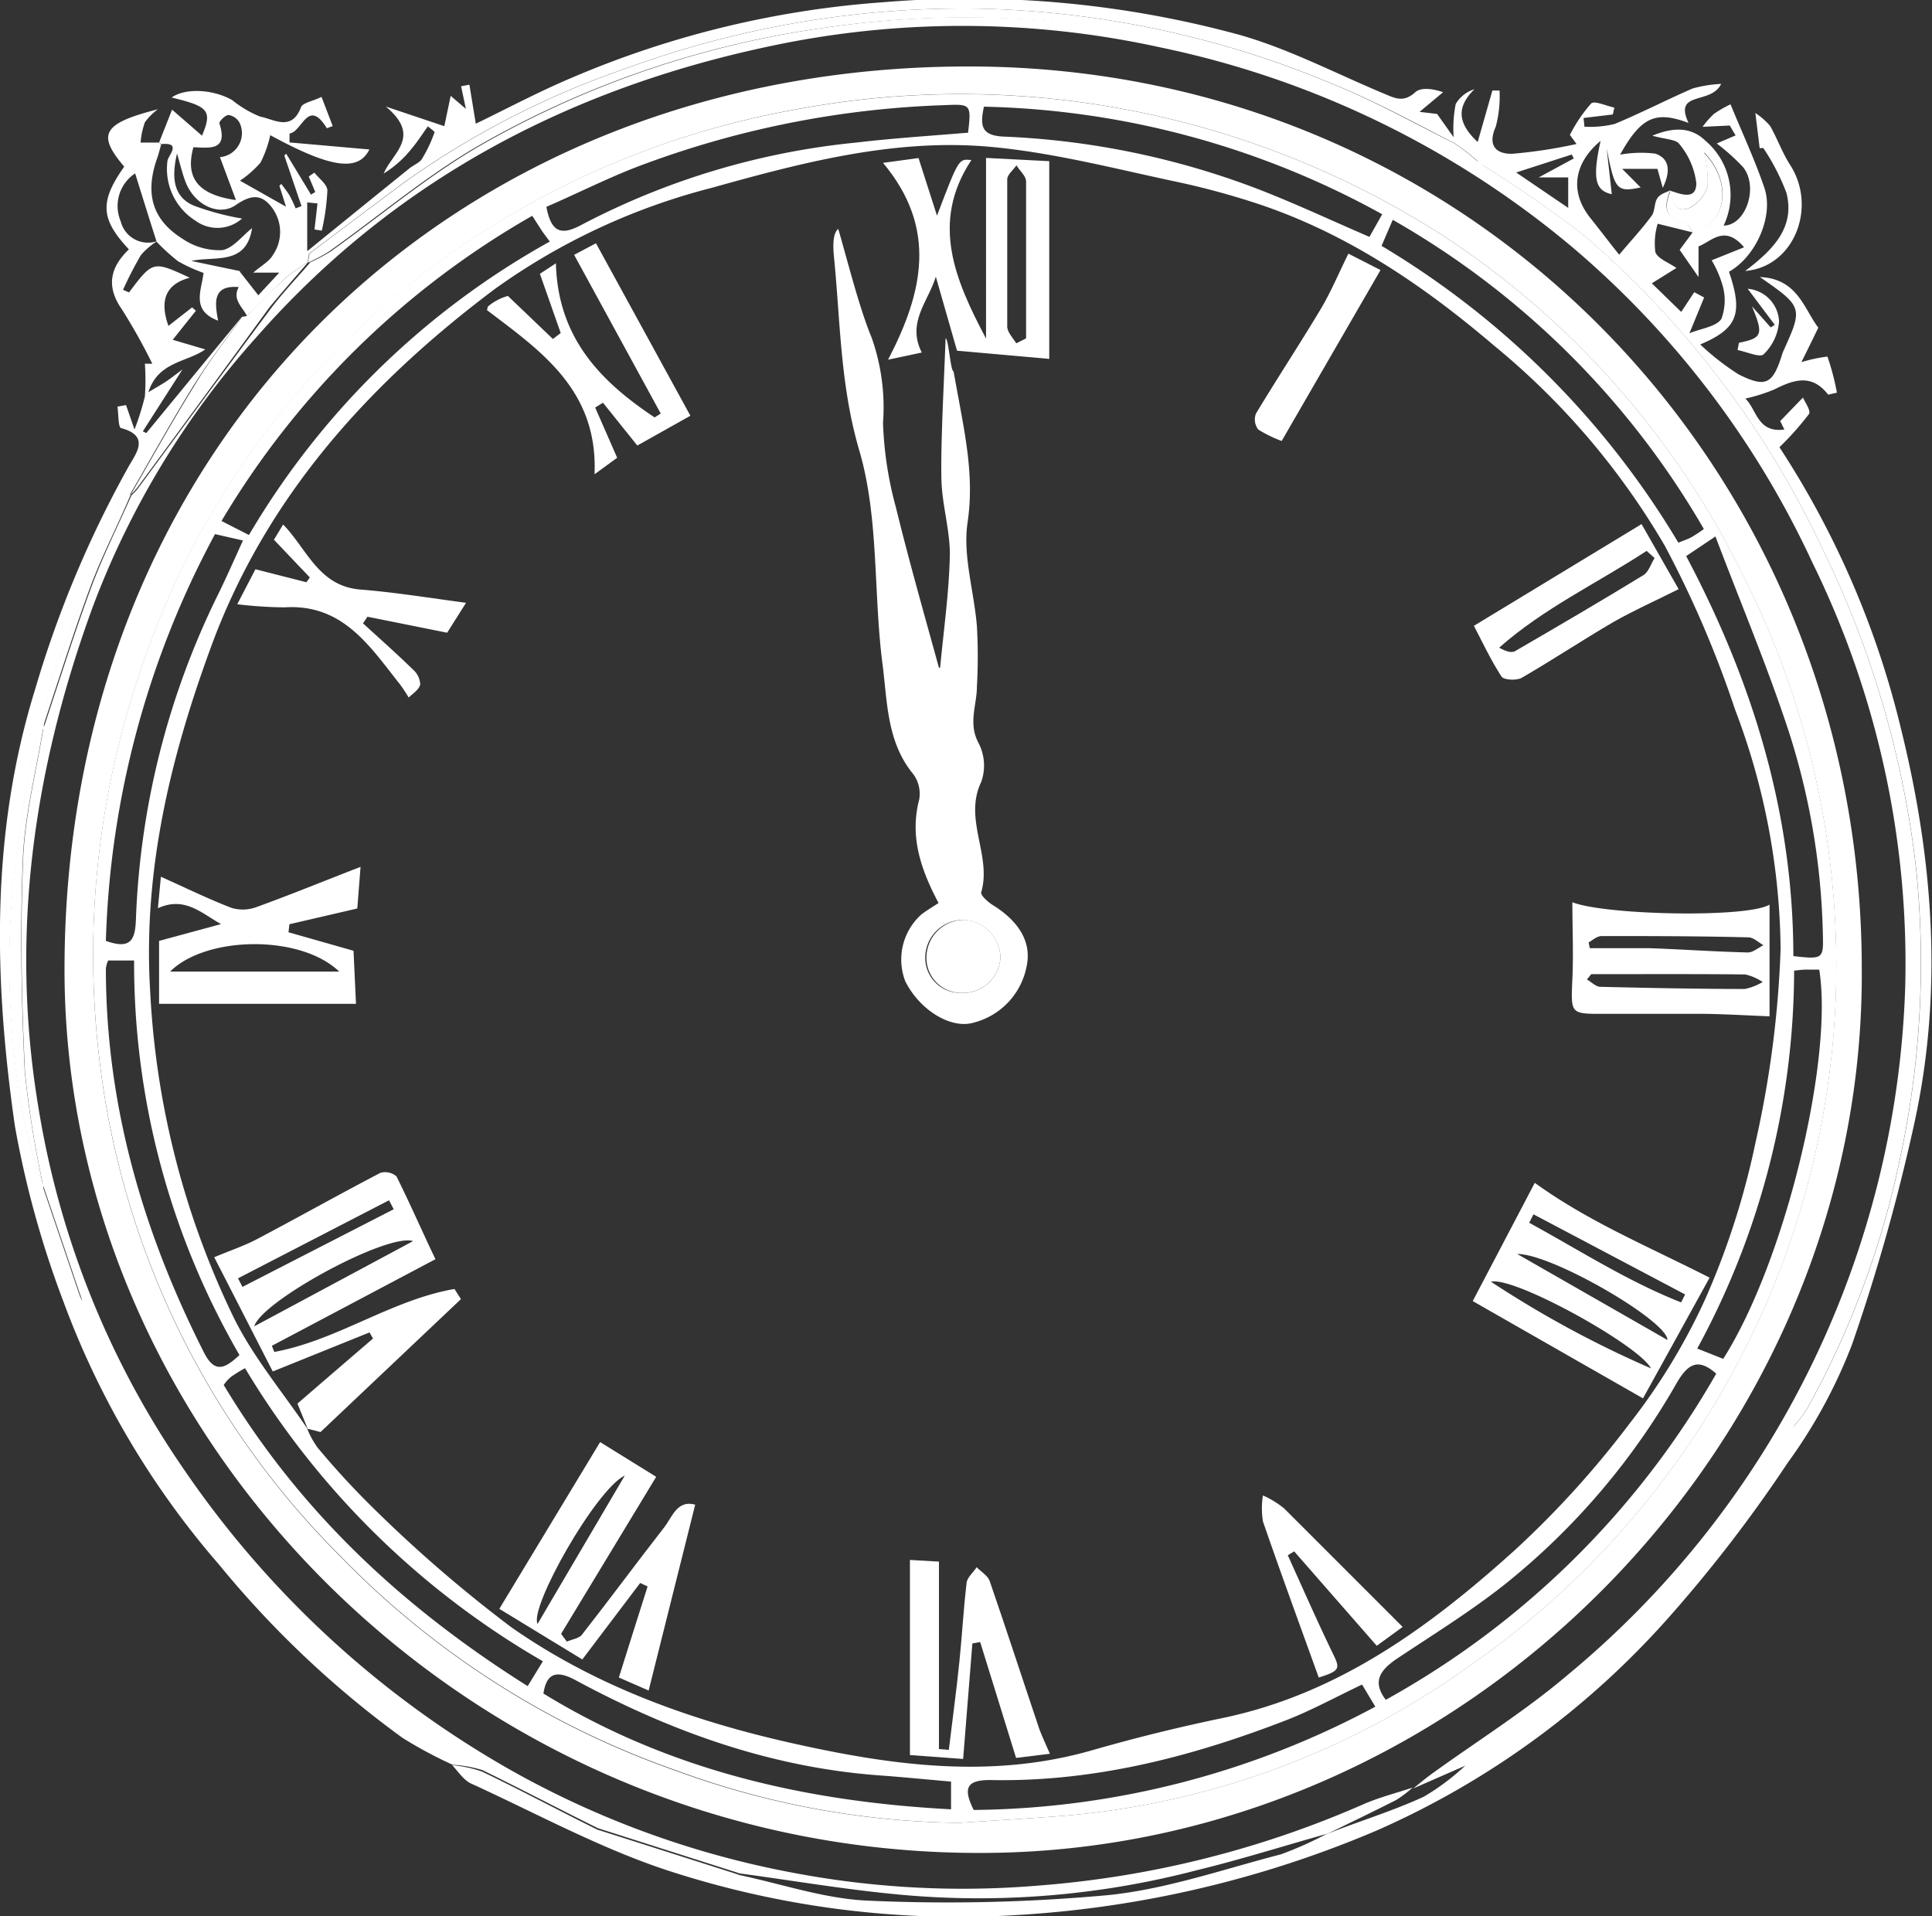 <?xml version="1.0" encoding="UTF-8"?> <svg xmlns="http://www.w3.org/2000/svg" id="Layer_1" data-name="Layer 1" viewBox="0 0 148.54 147.32"><rect x="0" y="0" width="148.54" height="147.32" fill="#333333" stroke="none"/><defs><style>.cls-1{fill:none;}.cls-2{fill:#fff;}</style></defs><path class="cls-1" d="M41.5,41.36v-3.7l.79.08-.23,2,.56.09a17.29,17.29,0,0,0,.43-3.08c0-.47-.66-.92-1-1.38l-.43.3.5,1.19-.33.2-1.91-3.23-.14.15L41,37.78l-.45.18a10.48,10.48,0,0,0-.47-1c-.19-.31-.42-.59-.63-.88l-.15.14.51,1.61-3.54-2a8,8,0,0,0,1.58-1.39,8.79,8.79,0,0,0,.75-2.11c4.72,2.58,6.78,2.8,7.62,1.1L40.1,33l0-.69c1-.1,1.41-2.78,2.87-.4l.45-.17-.86-2.24c-.73.35-1.46.46-1.58.8-.72,1.89-2.09.91-3.15.71a8.37,8.37,0,0,1-2.11-1.21c-1.5-.86-3.67-.94-4.66-.2,2.84.68,3.14,1,2.33,2.93l-2.3-2-1,2.53-1.42,0A6,6,0,0,1,29,31.44a4.52,4.52,0,0,1,1-1c-4.27,1.09-4.7,1.93-2.59,4.41-1.9,2.7-1.83,4,.36,6.36-1.43,1.37-1.78,2.84-.54,4.61A44.76,44.76,0,0,1,29.54,50L29,50a18.65,18.65,0,0,1,0,2.48,20.14,20.14,0,0,1-.75,2.57l-.65-1.88-.66.12c.09.57.05,1.59.28,1.65,2.2.59,1.2,1.89.62,2.88A83,83,0,0,0,20.57,75C17.12,86.11,17.39,97.33,19,108.57A74.67,74.67,0,0,0,22.7,122a65.33,65.33,0,0,0,12,20.35,75.71,75.71,0,0,0,14.1,13.31,33.17,33.17,0,0,0,3.86,2.07c.48.48.88,1.15,1.45,1.41,5.14,2.35,10.16,5.11,15.51,6.81a72,72,0,0,0,25.29,3.36,83,83,0,0,0,28.78-6.54,64.85,64.85,0,0,0,22.58-16.49,108.15,108.15,0,0,0,9.06-11.79,39.45,39.45,0,0,0,4.95-9.1,148.76,148.76,0,0,0,4.84-17.23C167.3,98,166.52,87.93,164,78a69,69,0,0,0-9.39-21.53,22.73,22.73,0,0,0,2.27-2.55c.17-.25-.34-1-.46-1.27l-1.75,1.81.32.65c-2.06.28-2.1-1.54-3-2.38a13.25,13.25,0,0,0,2.2-.69c1.49-.75,2.89-1.25,4.15.37,0,0,.22,0,.69-.13a18.94,18.94,0,0,0-.73-2.78,12,12,0,0,0-2,.43c.44-.89.86-1.74,1.3-2.65-1.1-1.43-1.59-3.78-4.49-3.89,3.28,2.27,3.31,2.36,1.85,5.58a3.65,3.65,0,0,0-.14.35c-.71,2.29-1.24,2.61-3.35,1.55a19.44,19.44,0,0,1-2.95-2.3c2.89-1.22,3.3-2.39,2.21-5.59,2.06-1.15,3.47-4.25,2.72-6.46s-1.74-4.31-2.6-6.41a9.1,9.1,0,0,0-1.27.73,7,7,0,0,0-.88,1l2.09-.1.45.76-1.45.62a16.49,16.49,0,0,1,2,1.79c1.26,1.5.24,4.54-1.47,4.52a5.46,5.46,0,0,0-1.4-6.52c-1-1-2.33-1.11-4.08-.39,1,.29,1.82.27,2.08.65a5.76,5.76,0,0,1,1.3,3c0,1.32-1.2.86-2,.59l0,0c-.34.19-.8.31-1,.61s-.18,1-.44,1.35c-.73,1-1.56,1.91-2.5,3-.61-.78-1.36-1.78-2.16-2.75-1.65-2-1.38-4.27.73-6-.65,3-.4,3.82.86,4.1-.12-1.1-.26-2.31-.39-3.52.61,3.14.77,3.35,2.61,3l-1.48-1.36h2.71l.41,1.46c.69-1.42.46-2.3-.58-2.63a9,9,0,0,0-2.7.08c1.63-2.93,2.75-3.38,5.26-2.44-1.17-2.55,1.72-1.39,2.51-3a10,10,0,0,0-2.19.35c-2,.87-3.95,1.9-6,2.73a8,8,0,0,1-2.32.21l-.07-.67,2.25-.27.12-.53c-.62-.12-1.53-.56-1.79-.31a11.47,11.47,0,0,0-1.63,2.43l.51.7a37.85,37.85,0,0,1-4.91.75c-1.19,0-2-.55-1.3-2.08a9,9,0,0,0,.29-2.78l-.55,0L131.44,33c-1.5-1.41-1.69-2.64-.25-4.06A2.53,2.53,0,0,0,129.75,30a10,10,0,0,0-.16,2.55l-1.27-1.79L127,30.64l1.92-1.47c-.73-.23-1.69-.38-2.14,0-.87.79-1.51.49-2.35.13-3.7-1.56-7.32-3.45-11.16-4.54a79.08,79.08,0,0,0-27.37-2.51,74.24,74.24,0,0,0-23.93,5.79c-2.61,1.1-5.12,2.44-7.42,3.55l-.49-3-.64.12.37,1.74-1.17-1-.49,2.33-4.5-1.51c2.78,2.31.52,3.53-.16,5.15a8.28,8.28,0,0,0,2.13-1.89c.46-.54.85-1.16,1.27-1.74.18.16.54.39.51.46a10.67,10.67,0,0,1-.94,2c-.23.34-.71.5-1,.78Q45.41,38.17,41.5,41.36Zm111.65-7.93.28,0a16.87,16.87,0,0,1,1.78,3.45c.68,2.7-1.05,4.42-3.17,6,3.77-.31,5.54-4.9,3.46-8.14-.61-.94-1-2-1.54-3a5.22,5.22,0,0,0-1.14-1Zm-1.59,15-.12.56c.69.13,1.74.6,2,.33a3.89,3.89,0,0,0,1.19-2.53,2.63,2.63,0,0,0-2.41-2.51L154.31,47l-.31.2-1.45-1.62C153.45,47.74,153.37,48,151.56,48.39Z" transform="translate(-17.86 -22.04)"></path><path class="cls-2" d="M52.67,157.71a33.17,33.17,0,0,1-3.86-2.07,75.71,75.71,0,0,1-14.1-13.31A65.33,65.33,0,0,1,22.7,122,74.67,74.67,0,0,1,19,108.57C17.39,97.33,17.12,86.11,20.57,75a83,83,0,0,1,7.22-17.17c.58-1,1.58-2.29-.62-2.88-.23-.06-.19-1.08-.28-1.65l.66-.12.65,1.88A20.14,20.14,0,0,0,29,52.51,18.65,18.65,0,0,0,29,50l.57,0a44.76,44.76,0,0,0-2.34-4.18c-1.24-1.77-.89-3.24.54-4.61-2.19-2.34-2.26-3.66-.36-6.36-2.11-2.48-1.68-3.32,2.59-4.41a4.52,4.52,0,0,0-1,1A6,6,0,0,0,28.67,33l1.42,0,.16.16c-.11.36-.19.73-.32,1.08-.94,2.7-.36,4.72,2,6.18a5,5,0,0,0,3,.85c.83-.12,1.54-1.09,2.31-1.69-.45,2.9-2.85,2.12-4.67,2.52l3.73.78-.06,1.23c-2.06-.18-1.87,1.2-1.61,2.58-2.11-.78-1.27-2.34-1.12-3.67a12.17,12.17,0,0,1-1.95-.89,14.7,14.7,0,0,1-1.66-1.51c-.55-1.72-1.09-3.45-1.65-5.25a3,3,0,0,0-1.11,3.68,2.16,2.16,0,0,0,2.82,1.52,5.52,5.52,0,0,0-1.26,1.07,28.2,28.2,0,0,0-1.38,2.68l.46.2c1.84-2.44,1.84-2.44,4.67-1.13-1.79.47-2.36,1.68-1.64,3.7l1.82-1.42.29.26-1.78,2.23,2.5.74c-1.41,1-3.63.93-4.37,3.29.7-.42,1.08-.63,1.43-.87s.75-.55,1.19-.88l-3.05,4.76.27.13,7.4-9c-1.25,1.77-2.6,3.47-3.74,5.31-1.7,2.74-3.26,5.56-4.88,8.35a4.1,4.1,0,0,0-.8,1c-1.77,4.4-3.57,8.8-5.23,13.25a19.41,19.41,0,0,0-.64,3.77,5.77,5.77,0,0,0-.77,1.5q-.71,4-1.28,8a65.59,65.59,0,0,0,.43,20.12,47.75,47.75,0,0,0,1.59,5.54c0,3.29,1.45,6.1,3,8.89l-3-8.85a77.51,77.51,0,0,1-1.41-8.76c-.26-5.45-.37-10.93-.14-16.39.14-3.36,1-6.69,1.55-10,1.21-3.6,2.34-7.23,3.65-10.78.9-2.44,2.07-4.77,3.12-7.15a6,6,0,0,0,.49-.52c3.41-4.62,6.81-9.26,10.25-13.87.92-1.22,2-2.34,3-3.51l-.05,0a13.11,13.11,0,0,0,1.62-.85c3.89-2.76,7.56-5.89,11.67-8.24a73.84,73.84,0,0,1,26.56-9,74.66,74.66,0,0,1,23.5.33,71.72,71.72,0,0,1,22.65,8c1.36.75,2.76,1.43,4.14,2.14l-.08-.05a5.1,5.1,0,0,0,.76.78,72.11,72.11,0,0,1,13.41,11.56,76.55,76.55,0,0,1,14.3,23.39,69.48,69.48,0,0,1,4.29,34.14,70.81,70.81,0,0,1-6.7,22.9c-.74,1.51-1.4,3.06-2.1,4.59l.05-.07-3.47,5.49a76.73,76.73,0,0,1-21.58,20.37l-4.16,1.82c.48-.38.95-.78,1.45-1.14,3.47-2.51,7.13-4.79,10.38-7.55a71.61,71.61,0,0,0,26-52.91,69.86,69.86,0,0,0-7.15-32.67,70.71,70.71,0,0,0-18.42-24.2,72,72,0,0,0-31.62-15.36,70.93,70.93,0,0,0-30.18-.09c-15.44,3.28-28.8,10.31-39.36,22.31A65.49,65.49,0,0,0,25,68.67c-4.6,12.56-6.42,25.43-4.14,38.78A68,68,0,0,0,32,135a75.43,75.43,0,0,0,25.58,23.37A70.69,70.69,0,0,0,78.79,166a69.78,69.78,0,0,0,18.83,1,76.72,76.72,0,0,0,25-6.23c1.24-.55,2.56-.88,3.85-1.31a9.87,9.87,0,0,1-1.24.94c-1.78.91-3.59,1.77-5.38,2.65l.08-.05c-3.36.94-6.7,2-10.08,2.82a66.16,66.16,0,0,1-22,1.94c-4.44-.36-8.84-1.13-13.26-1.72l.09,0-10.86-3.46c-3-1.49-5.88-3-8.86-4.46A9.42,9.42,0,0,0,52.67,157.71Z" transform="translate(-17.86 -22.04)"></path><path class="cls-2" d="M130.56,157.73a76.73,76.73,0,0,0,21.58-20.37l3.47-5.49-.05.07a12.68,12.68,0,0,0,1.24-1.6,68.08,68.08,0,0,0,7.14-19.21,71.31,71.31,0,0,0,1.24-22.35A75.57,75.57,0,0,0,158,64.27a72.14,72.14,0,0,0-18.27-24.06,92.59,92.59,0,0,0-8.14-5.63l.08.05a13.12,13.12,0,0,0-2-1.59c-3.07-1.57-6.11-3.24-9.3-4.53A74.34,74.34,0,0,0,93,22.7a75.45,75.45,0,0,0-26.94,4.57,66.61,66.61,0,0,0-16.92,8.64c-2.52,1.85-5,3.75-7.52,5.63l-.15-.18q3.91-3.18,7.86-6.37c.34-.28.82-.44,1-.78a10.67,10.67,0,0,0,.94-2c0-.07-.33-.3-.51-.46-.42.58-.81,1.2-1.27,1.74a8.28,8.28,0,0,1-2.13,1.89c.68-1.62,2.94-2.84.16-5.15l4.5,1.51.49-2.33,1.17,1-.37-1.74.64-.12.49,3c2.3-1.11,4.81-2.45,7.42-3.55a74.24,74.24,0,0,1,23.93-5.79,79.08,79.08,0,0,1,27.37,2.51c3.84,1.09,7.46,3,11.16,4.54.84.36,1.48.66,2.35-.13.45-.41,1.41-.26,2.14,0L127,30.64l1.35.16,1.27,1.79a10,10,0,0,1,.16-2.55,2.53,2.53,0,0,1,1.44-1.14c-1.44,1.42-1.25,2.65.25,4.06L132.6,29l.55,0a9,9,0,0,1-.29,2.78c-.68,1.53.11,2.12,1.3,2.08a37.85,37.85,0,0,0,4.91-.75l-.51-.7A11.47,11.47,0,0,1,140.19,30c.26-.25,1.17.19,1.79.31l-.12.53-2.25.27.07.67a8,8,0,0,0,2.32-.21c2-.83,4-1.86,6-2.73a10,10,0,0,1,2.19-.35c-.79,1.64-3.68.48-2.51,3-2.51-.94-3.63-.49-5.26,2.44a9,9,0,0,1,2.7-.08c1,.33,1.27,1.21.58,2.63l-.41-1.46h-2.71L144,36.45c-1.84.39-2,.18-2.61-3,.13,1.21.27,2.42.39,3.52-1.26-.28-1.51-1.15-.86-4.1-2.11,1.76-2.38,4-.73,6,.8,1,1.55,2,2.16,2.75.94-1.12,1.77-2,2.5-3,.26-.36.19-1,.44-1.35s.65-.42,1-.61c-.58,1.3-.4,2.19,1.17,2.48.22,0,.35.5.52.76l-2.67-.66a5.23,5.23,0,0,0-.18,2.18c.19.51,1,.79,1.62,1.22l-1.89,1.18,2.26,2.2,1-1.52.76.41-1.13,2.75c.92-.38,2.06-.5,2.46-1.11a4.14,4.14,0,0,0,.08-2.6,8.35,8.35,0,0,0-.83-1.9l2.49-1c-1.5-1.78-2.51-.44-3.5-.07v2.36L147,41.25l1-1.35c2.63-.66,3.09-3.85.89-6.14a8.68,8.68,0,0,1,.26,2.55A2.69,2.69,0,0,1,147.78,38c-1.12.51-1.32-.49-1.5-1.3.84.28,2,.74,2-.58a5.76,5.76,0,0,0-1.3-3c-.26-.38-1.09-.36-2.08-.65,1.75-.72,3.05-.61,4.08.39a5.46,5.46,0,0,1,1.4,6.52c1.71,0,2.73-3,1.47-4.52a16.49,16.49,0,0,0-2-1.79l1.45-.62-.45-.76-2.09.1a7,7,0,0,1,.88-1,9.1,9.1,0,0,1,1.27-.73c.86,2.1,1.85,4.22,2.6,6.41s-.66,5.31-2.72,6.46c1.09,3.2.68,4.37-2.21,5.59a19.44,19.44,0,0,0,2.95,2.3c2.11,1.06,2.64.74,3.35-1.55a3.65,3.65,0,0,1,.14-.35c1.46-3.22,1.43-3.31-1.85-5.58,2.9.11,3.39,2.46,4.49,3.89-.44.91-.86,1.76-1.3,2.65a12,12,0,0,1,2-.43,18.94,18.94,0,0,1,.73,2.78c-.47.09-.66.17-.69.13-1.26-1.62-2.66-1.12-4.15-.37a13.25,13.25,0,0,1-2.2.69c.88.84.92,2.66,3,2.38l-.32-.65,1.75-1.81c.12.32.63,1,.46,1.27a22.73,22.73,0,0,1-2.27,2.55A69,69,0,0,1,164,78c2.48,10,3.26,20.07,1.09,30.17a148.76,148.76,0,0,1-4.84,17.23,39.45,39.45,0,0,1-4.95,9.1,108.15,108.15,0,0,1-9.06,11.79,64.85,64.85,0,0,1-22.58,16.49,83,83,0,0,1-28.78,6.54,72,72,0,0,1-25.29-3.36c-5.35-1.7-10.37-4.46-15.51-6.81-.57-.26-1-.93-1.45-1.41a9.42,9.42,0,0,1,2.29.49c3,1.44,5.91,3,8.86,4.46l10.86,3.46-.09,0c3.33.69,6.65,1.85,10,2a135.6,135.6,0,0,0,18.48-.42c4.5-.45,8.9-2,13.32-3.14A28,28,0,0,0,119.9,163l-.08.05c2.51-1,5.08-1.77,7.51-2.89A17.87,17.87,0,0,0,130.56,157.73ZM134.43,35.3l4,2.72V35.68h-2.27l2.7-1.46-.16-.3Z" transform="translate(-17.86 -22.04)"></path><path class="cls-2" d="M36.21,44.12l.06-1.23,1.45,1.85L39.33,43h-2c.65-.56,1.23-.86,1.5-1.34A3.11,3.11,0,0,0,38.77,38c-.79-1.05-1.59-1-2.72-.24-1.36,1-3.27,0-3.93-1.75-.24-.62-.39-1.28-.65-2.17-.43,1.84-.29,3.32,1.27,4a20.36,20.36,0,0,0,3.73,1,2.85,2.85,0,0,1-3.56.18,4.7,4.7,0,0,1-2.17-4.64c.08-.41,1.11-1.42-.49-1.26L30.09,33l1-2.53,2.3,2c.81-1.92.51-2.25-2.33-2.93,1-.74,3.16-.66,4.66.2A8.37,8.37,0,0,0,37.85,31c1.06.2,2.43,1.18,3.15-.71.12-.34.85-.45,1.58-.8l.86,2.24-.45.17c-1.46-2.38-1.9.3-2.87.4l0,.69,6.14.54c-.84,1.7-2.9,1.48-7.62-1.1a8.79,8.79,0,0,1-.75,2.11,8,8,0,0,1-1.58,1.39l3.54,2-.51-1.61.15-.14c.21.29.44.57.63.88a10.48,10.48,0,0,1,.47,1l.45-.18L39.72,34l.14-.15L41.77,37l.33-.2-.5-1.19.43-.3c.36.46,1,.91,1,1.38a17.29,17.29,0,0,1-.43,3.08l-.56-.09.23-2-.79-.08v3.7l.15.18-.11.69.05,0a17.8,17.8,0,0,0-1.73,1.21c-1,.94-2,2-3,2.93C36.48,45.62,35.71,45.05,36.21,44.12Zm-1.44-10a1.85,1.85,0,0,0,1.5-2.66,1.18,1.18,0,0,0-.84-.58c-.25,0-.75.51-.7.65.69,2.13-.77,1.87-2,1.83C32.1,35.65,33,37,36,37.42Z" transform="translate(-17.86 -22.04)"></path><path class="cls-2" d="M153.15,33.43l-.33-2.7a5.22,5.22,0,0,1,1.14,1c.56,1,.93,2.05,1.54,3,2.08,3.24.31,7.83-3.46,8.14,2.12-1.61,3.85-3.33,3.17-6a16.87,16.87,0,0,0-1.78-3.45Z" transform="translate(-17.86 -22.04)"></path><path class="cls-2" d="M151.56,48.39c1.81-.36,1.89-.65,1-2.8L154,47.21l.31-.2-2.08-2.77a2.63,2.63,0,0,1,2.41,2.51,3.89,3.89,0,0,1-1.19,2.53c-.27.27-1.32-.2-2-.33Z" transform="translate(-17.86 -22.04)"></path><path class="cls-1" d="M127.85,158.41c-.5.36-1,.76-1.46,1.15l0-.06c-1.29.43-2.61.76-3.85,1.31a76.72,76.72,0,0,1-25,6.23,69.78,69.78,0,0,1-18.83-1,70.69,70.69,0,0,1-21.18-7.64A75.43,75.43,0,0,1,32,135a68,68,0,0,1-11.19-27.53C18.56,94.1,20.38,81.23,25,68.67A65.49,65.49,0,0,1,37.53,47.94c10.56-12,23.92-19,39.36-22.31a70.93,70.93,0,0,1,30.18.09,72,72,0,0,1,31.62,15.36,70.71,70.71,0,0,1,18.42,24.2A69.86,69.86,0,0,1,164.26,98a71.61,71.61,0,0,1-26,52.91M92,25.45a74.91,74.91,0,0,0-34.37,8.78A63.08,63.08,0,0,0,38.71,49.06,68.17,68.17,0,0,0,27.55,66.51a78.19,78.19,0,0,0-5.77,21,69.63,69.63,0,0,0,6.42,38.17,69.37,69.37,0,0,0,15.33,20.65A73.66,73.66,0,0,0,60.16,158.1a69.42,69.42,0,0,0,22.75,7.12,73.66,73.66,0,0,0,19.62-.1,78.91,78.91,0,0,0,15.67-4,38.15,38.15,0,0,0,7-2.95,120.69,120.69,0,0,0,10.54-7.31A68.84,68.84,0,0,0,162.51,92.5a70.6,70.6,0,0,0-4.14-20.23,71.54,71.54,0,0,0-22.3-31.44c-8.33-6.84-18-11-28.28-13.55C102.68,26,97.24,26,92,25.45Z" transform="translate(-17.86 -22.04)"></path><path class="cls-2" d="M131.6,34.58a92.59,92.59,0,0,1,8.14,5.63A72.14,72.14,0,0,1,158,64.27a75.57,75.57,0,0,1,7.17,24.51,71.31,71.31,0,0,1-1.24,22.35,68.08,68.08,0,0,1-7.14,19.21,12.68,12.68,0,0,1-1.24,1.6c.7-1.53,1.36-3.08,2.1-4.59a70.81,70.81,0,0,0,6.7-22.9,69.48,69.48,0,0,0-4.29-34.14,76.55,76.55,0,0,0-14.3-23.39,72.11,72.11,0,0,0-13.41-11.56A5.1,5.1,0,0,1,131.6,34.58Z" transform="translate(-17.86 -22.04)"></path><path class="cls-2" d="M41.54,42.23l.11-.69c2.51-1.88,5-3.78,7.52-5.63a66.61,66.61,0,0,1,16.92-8.64A75.45,75.45,0,0,1,93,22.7a74.34,74.34,0,0,1,27.34,5.81c3.19,1.29,6.23,3,9.3,4.53a13.12,13.12,0,0,1,2,1.59c-1.38-.71-2.78-1.39-4.14-2.14a71.72,71.72,0,0,0-22.65-8,74.66,74.66,0,0,0-23.5-.33,73.84,73.84,0,0,0-26.56,9c-4.11,2.35-7.78,5.48-11.67,8.24A13.11,13.11,0,0,1,41.54,42.23Z" transform="translate(-17.86 -22.04)"></path><path class="cls-1" d="M30.25,33.17c1.6-.16.57.85.49,1.26a4.7,4.7,0,0,0,2.17,4.64,2.85,2.85,0,0,0,3.56-.18,20.36,20.36,0,0,1-3.73-1c-1.56-.71-1.7-2.19-1.27-4,.26.89.41,1.55.65,2.17.66,1.74,2.57,2.7,3.93,1.75C37.18,37,38,37,38.77,38a3.11,3.11,0,0,1,.08,3.66c-.27.48-.85.78-1.5,1.34h2l-1.61,1.71-1.45-1.85-3.73-.78c1.82-.4,4.22.38,4.67-2.52-.77.6-1.48,1.57-2.31,1.69a5,5,0,0,1-3-.85C29.57,39,29,37,29.93,34.25,30.06,33.9,30.14,33.53,30.25,33.17Z" transform="translate(-17.86 -22.04)"></path><path class="cls-1" d="M36.21,44.12c-.5.93.27,1.5.62,2.2a1,1,0,0,1-.35.07l-7.4,9-.27-.13,3.05-4.76c-.44.33-.8.62-1.19.88s-.73.45-1.43.87c.74-2.36,3-2.25,4.37-3.29l-2.5-.74,1.78-2.23-.29-.26L30.78,47.1c-.72-2-.15-3.23,1.64-3.7-2.83-1.31-2.83-1.31-4.67,1.13l-.46-.2a28.2,28.2,0,0,1,1.38-2.68,5.52,5.52,0,0,1,1.26-1.07l-.06.05a14.7,14.7,0,0,0,1.66,1.51,12.17,12.17,0,0,0,1.95.89c-.15,1.33-1,2.89,1.12,3.67C34.34,45.32,34.15,43.94,36.21,44.12Z" transform="translate(-17.86 -22.04)"></path><path class="cls-2" d="M21.17,113.16a45.91,45.91,0,0,1-1.6-5.54,65.59,65.59,0,0,1-.43-20.12q.57-4,1.28-8a6.06,6.06,0,0,1,.76-1.5l0,0c-.55,3.35-1.42,6.68-1.56,10-.23,5.46-.12,10.94.14,16.39a77.51,77.51,0,0,0,1.41,8.76Z" transform="translate(-17.86 -22.04)"></path><path class="cls-2" d="M36.48,46.39a1,1,0,0,0,.35-.07c1-1,2-2,3-2.93a17.8,17.8,0,0,1,1.73-1.21c-1,1.17-2,2.29-3,3.51C35.2,50.3,31.8,54.94,28.39,59.56a6,6,0,0,1-.49.52l0,0c1.62-2.79,3.18-5.61,4.88-8.35C33.88,49.86,35.23,48.16,36.48,46.39Z" transform="translate(-17.86 -22.04)"></path><path class="cls-2" d="M27.9,60.08c-1,2.38-2.22,4.71-3.12,7.15-1.31,3.55-2.44,7.18-3.65,10.78l.05,0a20.21,20.21,0,0,1,.65-3.77c1.66-4.45,3.46-8.85,5.23-13.25a4.1,4.1,0,0,1,.8-1Z" transform="translate(-17.86 -22.04)"></path><path class="cls-1" d="M29.93,40.58a2.16,2.16,0,0,1-2.82-1.52,3,3,0,0,1,1.11-3.68c.56,1.8,1.1,3.53,1.65,5.25Z" transform="translate(-17.86 -22.04)"></path><path class="cls-2" d="M21.13,113.2l3,8.85c-1.53-2.79-3-5.6-3-8.89Z" transform="translate(-17.86 -22.04)"></path><path class="cls-2" d="M155.61,131.87l-3.47,5.49Z" transform="translate(-17.86 -22.04)"></path><path class="cls-1" d="M148,39.9l-1,1.35,1.5,2.09c0-.81.09-4.07.09-4.93,1-.36,1.91.86,3.41,2.64l-2.49,1a8.35,8.35,0,0,1,.83,1.9,4.14,4.14,0,0,1-.08,2.6c-.4.61-1.54.73-2.46,1.11L148.9,45l-.76-.41-1,1.52-2.26-2.2,1.89-1.18c-.6-.43-1.43-.71-1.62-1.22a5.23,5.23,0,0,1,.18-2.18l2.67.66Z" transform="translate(-17.86 -22.04)"></path><path class="cls-2" d="M148,39.94c-.17-.26-.3-.72-.52-.76-1.57-.29-1.75-1.18-1.17-2.48l0,0c.17.81.37,1.81,1.49,1.3a2.69,2.69,0,0,0,1.34-1.65,8.68,8.68,0,0,0-.26-2.55c2.2,2.29,1.74,5.48-.89,6.14Z" transform="translate(-17.86 -22.04)"></path><path class="cls-1" d="M134.43,35.3l4.27-1.38.16.3-2.7,1.46h2.27V38Z" transform="translate(-17.86 -22.04)"></path><path class="cls-1" d="M34.77,34.11,36,37.42c-3-.43-3.86-1.77-3.23-4.07,1.23,0,2.69.3,2-1.83,0-.14.45-.64.7-.65a1.18,1.18,0,0,1,.84.58A1.85,1.85,0,0,1,34.77,34.11Z" transform="translate(-17.86 -22.04)"></path><path class="cls-2" d="M161,96.35c.34,36.32-30.14,67.7-67,68.13-39.41.47-71.09-31.36-71.18-67.75C22.75,56,52.76,27,92.63,27.15,131.42,27.31,160.93,58.41,161,96.35ZM91.61,162.17c2.63-.17,5.27-.33,7.9-.53a62.14,62.14,0,0,0,31-11.31,65.59,65.59,0,0,0,28.42-50.27,66.52,66.52,0,0,0-7.34-34.35,65.62,65.62,0,0,0-23.21-25.83,68.64,68.64,0,0,0-49.5-9.4A66.09,66.09,0,0,0,47.42,45.53a63.53,63.53,0,0,0-19.06,29,67.36,67.36,0,0,0-2.82,29.29,64.64,64.64,0,0,0,18.61,38,66.71,66.71,0,0,0,25.79,16.39A65.06,65.06,0,0,0,91.61,162.17Z" transform="translate(-17.86 -22.04)"></path><path class="cls-2" d="M91.61,162.17a65.06,65.06,0,0,1-21.67-4,66.71,66.71,0,0,1-25.79-16.39,64.64,64.64,0,0,1-18.61-38,67.36,67.36,0,0,1,2.82-29.29,63.53,63.53,0,0,1,19.06-29,66.09,66.09,0,0,1,31.47-15,68.64,68.64,0,0,1,49.5,9.4A65.62,65.62,0,0,1,151.6,65.71a66.52,66.52,0,0,1,7.34,34.35,65.59,65.59,0,0,1-28.42,50.27,62.14,62.14,0,0,1-31,11.31C96.88,161.84,94.24,162,91.61,162.17ZM41.54,131.94l-.06-.06a7,7,0,0,0,.8,1.45,63.27,63.27,0,0,0,4.59,4.95,105.48,105.48,0,0,0,10.31,8.86c6.62,4.63,14.16,7.28,22,9,7.51,1.66,15,2.63,22.58.47q5-1.44,10.12-2.5c8.89-1.86,15.9-7,22.43-12.89a72.56,72.56,0,0,0,8.85-9.76,47.4,47.4,0,0,0,5.84-9.63,60,60,0,0,0,3.84-12A79.84,79.84,0,0,0,154.76,95a53,53,0,0,0-3.5-18.41A81.66,81.66,0,0,0,145.86,64a57.08,57.08,0,0,0-13.14-15.4c-5.57-4.75-11.63-8.84-18.73-11.08a60.15,60.15,0,0,0-6.07-1.59c-4.65-1-9.29-2.19-14-2.61-7.3-.64-14.37,1.21-21.34,3.16a49.66,49.66,0,0,0-16.68,7.78C46.2,51.54,38.22,60.32,34,72c-3.11,8.52-5.16,17.16-4.59,26.33a64.93,64.93,0,0,0,6.3,24.75C37.21,126.24,39.56,129,41.54,131.94ZM58.78,38.63A65.62,65.62,0,0,0,34.89,62.09L37,63.17A61.4,61.4,0,0,1,60.13,40.61c-.27-.37-.47-.62-.64-.88S59.09,39.11,58.78,38.63Zm90.08,24.08a64.48,64.48,0,0,0-23.92-23.77l-.86,2A65.89,65.89,0,0,1,146.9,63.76c.43-.18.73-.27,1-.42A11.46,11.46,0,0,0,148.86,62.71Zm-24.45,90a66.07,66.07,0,0,0,25.4-25.07c-1.39-1.23-2.16-.75-3,.65a54.14,54.14,0,0,1-13.28,15.57c-2.66,2.1-5.57,3.89-8.4,5.78C124,150.45,123.33,151.31,124.41,152.72Zm31.33-57.17c2.28.26,2.32.21,2.27-1.66a54.55,54.55,0,0,0-2.62-15.6c-1.64-5-3.68-9.83-5.64-15l-2.25,1.51C152.67,74.55,155.74,84.67,155.74,95.55ZM92.29,32.24c.25-2.16.22-2.21-1.72-2.12A73.33,73.33,0,0,0,66.49,35c-2.25.9-4.45,2-6.62,2.94.37,2,1.16,2.21,2.69,1.39A57.48,57.48,0,0,1,83.69,33C86.56,32.66,89.44,32.48,92.29,32.24Zm-56,94a60.08,60.08,0,0,1-8.12-30.36h-2a2.53,2.53,0,0,0-.17.6c0,10.48,2.83,20.22,7.53,29.51C34.37,127.67,35.17,127.24,36.27,126.21ZM26,94.37c1.95.7,2.25-.12,2.31-1.64a61.43,61.43,0,0,1,6.32-25c.67-1.36,1.27-2.74,1.91-4.14l-2.15-.49A70.2,70.2,0,0,0,26,94.37Zm129.8,2.29a61,61,0,0,1-7.45,29.05l2,.79c4.81-7.59,8.48-23.12,7.38-29.92h-1.1C156.34,96.59,156.1,96.63,155.76,96.66ZM35.06,128.51c5.86,9.77,13.82,17.14,23.37,23.15l1.17-1.91a64,64,0,0,1-22.9-22.53,10.29,10.29,0,0,0-1.11.69A3.22,3.22,0,0,0,35.06,128.51Zm89.07-90a66.24,66.24,0,0,0-30.62-8.27c-.33,1.5-.18,2.22,1.51,2.3a61.8,61.8,0,0,1,19.47,4c2.91,1.12,5.73,2.45,8.66,3.71ZM59.64,152.23c9.59,5.88,20.11,8.31,31.34,8.9V159c-1.94-.17-3.74-.35-5.55-.48-8.36-.62-16.05-3.39-23.36-7.34C60.61,150.41,59.88,150.68,59.64,152.23Zm62.94-.69c-2.1,1-3.92,2-5.83,2.74-7.33,2.84-14.86,4.77-22.79,4.6-1.92,0-2,.75-1.24,2.3a66.48,66.48,0,0,0,30.88-7.94Z" transform="translate(-17.86 -22.04)"></path><path class="cls-1" d="M41.54,131.94c-2-2.94-4.33-5.7-5.88-8.85a64.93,64.93,0,0,1-6.3-24.75C28.79,89.17,30.84,80.53,34,72c4.27-11.69,12.25-20.47,22-27.79a49.66,49.66,0,0,1,16.68-7.78c7-1.95,14-3.8,21.34-3.16,4.7.42,9.34,1.66,14,2.61A60.15,60.15,0,0,1,114,37.48c7.1,2.24,13.16,6.33,18.73,11.08A57.08,57.08,0,0,1,145.86,64a81.66,81.66,0,0,1,5.4,12.61A53,53,0,0,1,154.76,95a79.84,79.84,0,0,1-1.89,14.9,60,60,0,0,1-3.84,12,47.4,47.4,0,0,1-5.84,9.63,72.56,72.56,0,0,1-8.85,9.76c-6.53,5.86-13.54,11-22.43,12.89q-5.1,1.06-10.12,2.5c-7.59,2.16-15.07,1.19-22.58-.47-7.87-1.75-15.41-4.4-22-9a105.48,105.48,0,0,1-10.31-8.86,63.27,63.27,0,0,1-4.59-4.95,6.53,6.53,0,0,1-.79-1.45l1,.26,10.8-10.22-.5-.78c-4.86.81-9,4-13.85,4.84l-.19-.47,12.58-6.66c-.95-2.08-1.9-4.25-3-6.37a1.34,1.34,0,0,0-1.23-.27c-3.16,1.65-6.28,3.4-9.44,5.07-1,.53-2.06.88-3.34,1.42,1.49,2.91,3.07,6,4.5,8.78l7.44-3,.27.47c-1.95,1.7-3.91,3.39-5.81,5Zm48.6-58.56s-.16,0-.17-.09c-1.12-4.07-2.29-8.13-3.28-12.22a28,28,0,0,1-1-6.53A16.07,16.07,0,0,0,84.85,48a66.3,66.3,0,0,1-2.2-7.27c-.5.41-.78.89-.68,1.26,1.22,4.73.5,9.63,1.94,14.48,1.56,5.2,1.11,11,1.81,16.46.37,2.93.31,6,2.39,8.56a2.54,2.54,0,0,1,.44,1.94c-.75,2.88.15,5.42,1.49,7.95-.48.31-.91.57-1.31.87a4.65,4.65,0,0,0-1.25,5.14c1.08,2.2,3.49,3.72,5.28,3.18a5.55,5.55,0,0,0,4.06-4.37c.37-2-.85-3.57-2.59-4.65-.39-.23-1-.76-.91-1,.83-2.82-1.38-5.61,0-8.48a3.76,3.76,0,0,0-.21-3c-.81-1.52-.15-2.9-.12-4.35a41.33,41.33,0,0,0,0-4.59c-.21-2.67-1.1-5.41-.72-8,.49-3.28-.1-6.3-.67-9.41-.14-.74-.27-1.48-.41-2.22l-.7,0c-.09,2.76-.3,5.52-.23,8.27,0,1.93.69,3.86.65,5.78C90.83,67.58,90.41,70.5,90.14,73.38Zm41,48.68,13.09,7.48c1.66-3,3.51-6.35,5.12-9.28-4.79-2.44-9.29-4.33-13.44-7.29ZM61.44,148.24l-.42-.6,7.27-12.07L64,132.9l-7.73,12.82,6.38,3.89,4.45-5.88.57.27c-.72,2.27-1.44,4.54-2.21,7l2.29,1,3.58-14.32c-1.36-.38-1.75.92-2.38,1.74-2.12,2.72-4.17,5.5-6.3,8.22C62.39,148,61.84,148.06,61.44,148.24ZM93.67,34.18V48c-2.34-4.44-4.32-8.89-1.13-13.72-1-.12-1-.12-2.64,4.27l-1.42-4.43-2.73.37c4.22,5,3.07,10,.39,15.13l2.59-.55c-1.18-2.31.51-3.94,1.08-5.83L91.44,49l7.09.67V34.43Zm60.24,57.4c-1.67,1-12.61.82-15.19-.21,0,2,.07,4,0,5.91-.11,2.61-.17,2.63,2.22,2.67,2.64,0,5.29,0,7.94,0,1.65,0,3.3.12,5,.19ZM34.85,93.08l-4.76,1.29v4.84H45.17L45,95.13l-5-1.42.07-.62,5.22-1.21.25-3.2c-3,1.16-5.46,2.18-8,3.09a3,3,0,0,1-1.93.06c-1.79-.69-3.52-1.54-5.42-2.39L30,91.86C32.05,90.92,33.35,92.24,34.85,93.08Zm63.73,63.78c-.3-.7-.6-1.28-.8-1.9-1.28-3.8-2.52-7.62-3.83-11.42-.15-.42-.66-.71-1-1.06-.27.42-.73.82-.78,1.27-.24,2-.34,4-.55,6-.23,2.26-.54,4.51-.81,6.77l-.76-.06V142.06l-2.23-.13v15l4.09.3c.25-3.16.48-6,.71-8.88l.6-.11L96,157.18Zm-29.92-103-.47.3C64,51.34,60.75,48,60.6,42.28l-1.23.81L61,47.64l-.6.46-3.46-3.31a4,4,0,0,0-1.52.8s0,.12-.09.29C59.4,49,63.85,52,63.57,58.54l1.74-1.27-1.69-3.86.6-.37,2.64,3.27L70.94,54,63.63,40.74,62,41.63Zm75.41,8.5-12.86,7.78c.62,1.19,1.28,2.6,2.12,3.9.17.27,1.16.32,1.55.1,2.39-1.38,4.68-2.91,7.07-4.3,1.53-.89,3.16-1.61,5-2.52Zm-90.38,6c-2.86-.36-5.49-.81-8.14-1-3.2-.24-4.07-3.06-5.92-5l-.71,1.17,2.76,2.9-.26.37-3.92-1-1.4,2.69a31.9,31.9,0,0,0,3.65.24c4.48-.28,6.55,3,8.87,5.93a11.69,11.69,0,0,1,.66,1c.31-.34.8-.66.89-1a1.62,1.62,0,0,0-.55-1.14c-1.25-1.22-2.56-2.38-3.85-3.56l.34-.51,6.13,1.23Zm70,80.18,2-1.55c-3.06-3.07-6.06-6.12-9.11-9.11a7.29,7.29,0,0,0-1.63-1,6.28,6.28,0,0,0,0,2c1.38,4,2.85,8,4.29,12,1.56-.49,1.65-.68,1.17-1.67-1.24-2.55-2.38-5.15-3.55-7.73l.49-.3Zm-2.18-107c-.77,1.56-1.35,3-2.12,4.23-1.62,2.72-3.36,5.36-5,8.07a1.27,1.27,0,0,0,.18,1.22,9.74,9.74,0,0,0,1.8.88L124,42.8Z" transform="translate(-17.86 -22.04)"></path><path class="cls-1" d="M58.78,38.63c.31.48.5.79.71,1.1s.37.51.64.88A61.4,61.4,0,0,0,37,63.17l-2.1-1.08A65.62,65.62,0,0,1,58.78,38.63Z" transform="translate(-17.86 -22.04)"></path><path class="cls-1" d="M148.86,62.71a11.46,11.46,0,0,1-1,.63c-.27.15-.57.24-1,.42a65.89,65.89,0,0,0-22.82-22.83l.86-2A64.48,64.48,0,0,1,148.86,62.71Z" transform="translate(-17.86 -22.04)"></path><path class="cls-1" d="M124.41,152.72c-1.08-1.41-.44-2.27.76-3.07,2.83-1.89,5.74-3.68,8.4-5.78a54.14,54.14,0,0,0,13.28-15.57c.8-1.4,1.57-1.88,3-.65A66.07,66.07,0,0,1,124.41,152.72Z" transform="translate(-17.86 -22.04)"></path><path class="cls-1" d="M155.74,95.55c0-10.88-3.07-21-8.24-30.74l2.25-1.51c2,5.16,4,10,5.64,15A54.55,54.55,0,0,1,158,93.89C158.06,95.76,158,95.81,155.74,95.55Z" transform="translate(-17.86 -22.04)"></path><path class="cls-1" d="M92.29,32.24c-2.85.24-5.73.42-8.6.73a57.48,57.48,0,0,0-21.13,6.4c-1.53.82-2.32.6-2.69-1.39,2.17-1,4.37-2,6.62-2.94a73.33,73.33,0,0,1,24.08-4.92C92.51,30,92.54,30.08,92.29,32.24Z" transform="translate(-17.86 -22.04)"></path><path class="cls-1" d="M26,96.45a2.53,2.53,0,0,1,.17-.6h2a60.08,60.08,0,0,0,8.12,30.36c-1.1,1-1.9,1.46-2.76-.25" transform="translate(-17.86 -22.04)"></path><path class="cls-1" d="M26,94.37a70.2,70.2,0,0,1,8.39-31.31l2.15.49c-.64,1.4-1.24,2.78-1.91,4.14a61.43,61.43,0,0,0-6.32,25C28.21,94.25,27.91,95.07,26,94.37Z" transform="translate(-17.86 -22.04)"></path><path class="cls-1" d="M155.76,96.66c.34,0,.58-.07.82-.07h1.1c1.1,6.8-2.57,22.33-7.38,29.92l-2-.79A61,61,0,0,0,155.76,96.66Z" transform="translate(-17.86 -22.04)"></path><path class="cls-1" d="M35.06,128.51a3.22,3.22,0,0,1,.53-.6,10.29,10.29,0,0,1,1.11-.69,64,64,0,0,0,22.9,22.53l-1.17,1.91C48.88,145.65,40.92,138.28,35.06,128.51Z" transform="translate(-17.86 -22.04)"></path><path class="cls-1" d="M124.13,38.48l-1,1.71c-2.93-1.26-5.75-2.59-8.66-3.71a61.8,61.8,0,0,0-19.47-4c-1.69-.08-1.84-.8-1.51-2.3A66.24,66.24,0,0,1,124.13,38.48Z" transform="translate(-17.86 -22.04)"></path><path class="cls-1" d="M59.64,152.23c.24-1.55,1-1.82,2.43-1,7.31,4,15,6.72,23.36,7.34,1.81.13,3.61.31,5.55.48v2.11C79.75,160.54,69.23,158.11,59.64,152.23Z" transform="translate(-17.86 -22.04)"></path><path class="cls-1" d="M122.58,151.54l1,1.7a66.48,66.48,0,0,1-30.88,7.94c-.73-1.55-.68-2.34,1.24-2.3,7.93.17,15.46-1.76,22.79-4.6C118.66,153.53,120.48,152.54,122.58,151.54Z" transform="translate(-17.86 -22.04)"></path><path class="cls-2" d="M90.14,73.38c.27-2.88.69-5.8.75-8.72,0-1.92-.61-3.85-.65-5.78-.07-2.75.23-8.08.32-10.83.23,0,.38,2.54.61,2.53.14.74.27,1.48.41,2.22.57,3.11,1.16,6.13.67,9.41-.38,2.57.51,5.31.72,8a41.33,41.33,0,0,1,0,4.59c0,1.45-.69,2.83.12,4.35a3.76,3.76,0,0,1,.21,3c-1.38,2.87.83,5.66,0,8.48-.07.23.52.76.91,1,1.74,1.08,3,2.63,2.59,4.65a5.55,5.55,0,0,1-4.06,4.37c-1.79.54-4.2-1-5.28-3.18a4.65,4.65,0,0,1,1.25-5.14c.4-.3.83-.56,1.31-.87-1.34-2.53-2.24-5.07-1.49-7.95a2.54,2.54,0,0,0-.44-1.94c-2.08-2.51-2-5.63-2.39-8.56-.7-5.49-.25-11.26-1.81-16.46C82.47,51.62,82.47,46.85,82,42c-.08-.73-.18-2,.31-2.36.71,2.43,1.59,6,2.57,8.37a16.07,16.07,0,0,1,.87,6.54,28,28,0,0,0,1,6.53c1,4.09,2.16,8.15,3.28,12.22C90,73.36,90.16,73.39,90.14,73.38Zm4.64,22.24A3,3,0,0,0,92,92.76a2.9,2.9,0,0,0-3,2.81,2.69,2.69,0,0,0,2.69,2.8A2.89,2.89,0,0,0,94.78,95.62Z" transform="translate(-17.86 -22.04)"></path><path class="cls-2" d="M41.54,131.94l-.81-2c1.9-1.64,3.86-3.33,5.81-5l-.27-.47-7.44,3c-1.43-2.78-3-5.87-4.5-8.78,1.28-.54,2.35-.89,3.34-1.42,3.16-1.67,6.28-3.42,9.44-5.07a1.34,1.34,0,0,1,1.23.27c1.06,2.12,2,4.29,3,6.37l-12.58,6.66.19.47c4.84-.89,9-4,13.85-4.84l.5.78-10.8,10.22-1-.26Zm8.08-14.49c-2-.64-11.66,4.62-12.21,6.55ZM48.13,115l-.36-.69-11.61,6,.34.66Z" transform="translate(-17.86 -22.04)"></path><path class="cls-2" d="M131.09,122.06l4.77-9.09c4.15,3,8.65,4.85,13.44,7.29-1.61,2.93-3.46,6.27-5.12,9.28Zm1.4-1.49a80.85,80.85,0,0,0,12.3,6.66C143.91,125.49,134.32,120.15,132.49,120.57Zm13.57,4.48c0-1.47-8.92-6.65-11.55-6.61Zm-10.3-9.66-.33.65c3.86,2.11,7.57,4.5,11.68,6.12l.31-.61Z" transform="translate(-17.86 -22.04)"></path><path class="cls-2" d="M61.44,148.24c.4-.18,1-.26,1.19-.57,2.13-2.72,4.18-5.5,6.3-8.22.63-.82,1-2.12,2.38-1.74L67.73,152l-2.29-1c.77-2.46,1.49-4.73,2.21-7l-.57-.27-4.45,5.88-6.38-3.89L64,132.9l4.31,2.67L61,147.64Zm4.46-12.77c-2.22,1.06-7.36,10.14-6.71,11.41Z" transform="translate(-17.86 -22.04)"></path><path class="cls-2" d="M93.67,34.18l4.86.25v15.2L91.44,49l-1.63-5.69c-.57,1.89-2.26,3.52-1.08,5.83l-2.59.55c2.68-5.15,3.83-10.09-.39-15.13l2.73-.37,1.42,4.43c1.67-4.39,1.67-4.39,2.64-4.27-3.19,4.83-1.21,9.28,1.13,13.72ZM96,48.43l.75-.38c0-4,0-8,0-12.06,0-.42-.49-.82-.74-1.24-.25.36-.71.72-.71,1.08,0,3.75,0,7.51,0,11.26C95.27,47.54,95.72,48,96,48.43Z" transform="translate(-17.86 -22.04)"></path><path class="cls-2" d="M153.91,91.58v8.59c-1.75-.07-3.4-.17-5-.19-2.65,0-5.3,0-7.94,0-2.39,0-2.33-.06-2.22-2.67.09-1.93,0-3.87,0-5.91C141.3,92.4,152.24,92.62,153.91,91.58ZM140.2,96.93l-.33.41c.34.19.69.55,1,.56,3.71.09,7.41.16,11.12.17a4.21,4.21,0,0,0,1.39-.54,4.06,4.06,0,0,0-1.33-.58C148.12,96.91,144.16,96.93,140.2,96.93ZM140,94.49l.09.44c1.52,0,3,0,4.56,0,2.53.09,5.06.27,7.6.33.39,0,.79-.36,1.19-.56-.38-.21-.76-.59-1.14-.6C148.49,94,144.73,94,141,94,140.63,94,140.29,94.33,140,94.49Z" transform="translate(-17.86 -22.04)"></path><path class="cls-2" d="M34.85,93.08c-1.5-.84-2.8-2.16-4.85-1.22l.23-2.42c1.9.85,3.63,1.7,5.42,2.39a3,3,0,0,0,1.93-.06c2.52-.91,5-1.93,8-3.09l-.25,3.2-5.22,1.21-.07.62,5,1.42.19,4.08H30.09V94.37Zm9.09,3.65c-3-2.88-10.26-2.74-13,0Z" transform="translate(-17.86 -22.04)"></path><path class="cls-2" d="M98.58,156.86l-2.6.32-2.76-8.91-.6.11c-.23,2.86-.46,5.72-.71,8.88l-4.09-.3v-15l2.23.13v14.41l.76.06c.27-2.26.58-4.51.81-6.77.21-2,.31-4,.55-6,0-.45.51-.85.78-1.27.34.35.85.64,1,1.06,1.31,3.8,2.55,7.62,3.83,11.42C98,155.58,98.28,156.16,98.58,156.86Z" transform="translate(-17.86 -22.04)"></path><path class="cls-2" d="M68.66,53.83,62,41.63l1.68-.89L70.94,54l-4.08,2.29L64.22,53l-.6.37,1.69,3.86-1.74,1.27C63.85,52,59.4,49,55.3,45.88c.05-.17.05-.26.09-.29a4,4,0,0,1,1.52-.8l3.46,3.31.6-.46-1.6-4.55,1.23-.81C60.75,48,64,51.34,68.19,54.13Z" transform="translate(-17.86 -22.04)"></path><path class="cls-2" d="M144.07,62.33l2.85,5c-1.81.91-3.44,1.63-5,2.52-2.39,1.39-4.68,2.92-7.07,4.3-.39.22-1.38.17-1.55-.1-.84-1.3-1.5-2.71-2.12-3.9Zm1,2.61-.61-.55c-3.78,2.47-7.9,4.4-11.34,7.44.52.29.95.42,1.22.27,3.31-1.92,6.62-3.86,9.88-5.85C144.62,66,144.79,65.38,145.07,64.94Z" transform="translate(-17.86 -22.04)"></path><path class="cls-2" d="M53.69,68.38l-1.45,2.3-6.13-1.23-.34.51c1.29,1.18,2.6,2.34,3.85,3.56a1.62,1.62,0,0,1,.55,1.14c-.09.39-.58.71-.89,1a11.69,11.69,0,0,0-.66-1c-2.32-2.92-4.39-6.21-8.87-5.93a31.9,31.9,0,0,1-3.65-.24l1.4-2.69,3.92,1,.26-.37-2.76-2.9.71-1.17c1.85,1.91,2.72,4.73,5.92,5C48.2,67.57,50.83,68,53.69,68.38Z" transform="translate(-17.86 -22.04)"></path><path class="cls-2" d="M123.71,148.56l-6.35-7.26-.49.3c1.17,2.58,2.31,5.18,3.55,7.73.48,1,.39,1.18-1.17,1.67-1.44-4-2.91-8-4.29-12a6.28,6.28,0,0,1,0-2,7.29,7.29,0,0,1,1.63,1c3,3,6,6,9.11,9.11Z" transform="translate(-17.86 -22.04)"></path><path class="cls-2" d="M121.53,41.54,124,42.8,116.4,55.94a9.74,9.74,0,0,1-1.8-.88,1.27,1.27,0,0,1-.18-1.22c1.63-2.71,3.37-5.35,5-8.07C120.18,44.49,120.76,43.1,121.53,41.54Z" transform="translate(-17.86 -22.04)"></path><path class="cls-2" d="M94.78,95.62a2.89,2.89,0,0,1-3,2.75,2.69,2.69,0,0,1-2.69-2.8,2.9,2.9,0,0,1,3-2.81A3,3,0,0,1,94.78,95.62Z" transform="translate(-17.86 -22.04)"></path><path class="cls-1" d="M49.62,117.45,37.41,124C38,122.07,47.64,116.81,49.62,117.45Z" transform="translate(-17.86 -22.04)"></path><path class="cls-1" d="M48.13,115,36.5,121l-.34-.66,11.61-6Z" transform="translate(-17.86 -22.04)"></path><path class="cls-1" d="M132.49,120.57c1.83-.42,11.42,4.92,12.3,6.66A80.85,80.85,0,0,1,132.49,120.57Z" transform="translate(-17.86 -22.04)"></path><path class="cls-1" d="M146.06,125.05l-11.55-6.61C137.14,118.4,146.09,123.58,146.06,125.05Z" transform="translate(-17.86 -22.04)"></path><path class="cls-1" d="M135.76,115.39l11.66,6.16-.31.61c-4.11-1.62-7.82-4-11.68-6.12Z" transform="translate(-17.86 -22.04)"></path><path class="cls-1" d="M65.9,135.47l-6.71,11.41C58.54,145.61,63.68,136.53,65.9,135.47Z" transform="translate(-17.86 -22.04)"></path><path class="cls-1" d="M96,48.43c-.24-.44-.69-.89-.7-1.34-.07-3.75-.07-7.51,0-11.26,0-.36.46-.72.71-1.08.25.42.73.82.74,1.24,0,4,0,8,0,12.06Z" transform="translate(-17.86 -22.04)"></path><path class="cls-1" d="M140.2,96.93c4,0,7.92,0,11.89,0a4.06,4.06,0,0,1,1.33.58,4.21,4.21,0,0,1-1.39.54c-3.71,0-7.41-.08-11.12-.17-.35,0-.7-.37-1-.56Z" transform="translate(-17.86 -22.04)"></path><path class="cls-1" d="M140,94.49c.34-.16.68-.46,1-.46,3.76,0,7.52,0,11.28.08.38,0,.76.39,1.14.6-.4.2-.8.57-1.19.56-2.54-.06-5.07-.24-7.6-.33-1.52,0-3,0-4.56,0Z" transform="translate(-17.86 -22.04)"></path><path class="cls-1" d="M43.94,96.73H31C33.68,94,40.93,93.85,43.94,96.73Z" transform="translate(-17.86 -22.04)"></path><path class="cls-1" d="M145.07,64.94c-.28.44-.45,1.06-.85,1.31-3.26,2-6.57,3.93-9.88,5.85-.27.15-.7,0-1.22-.27,3.44-3,7.56-5,11.34-7.44Z" transform="translate(-17.86 -22.04)"></path></svg> 